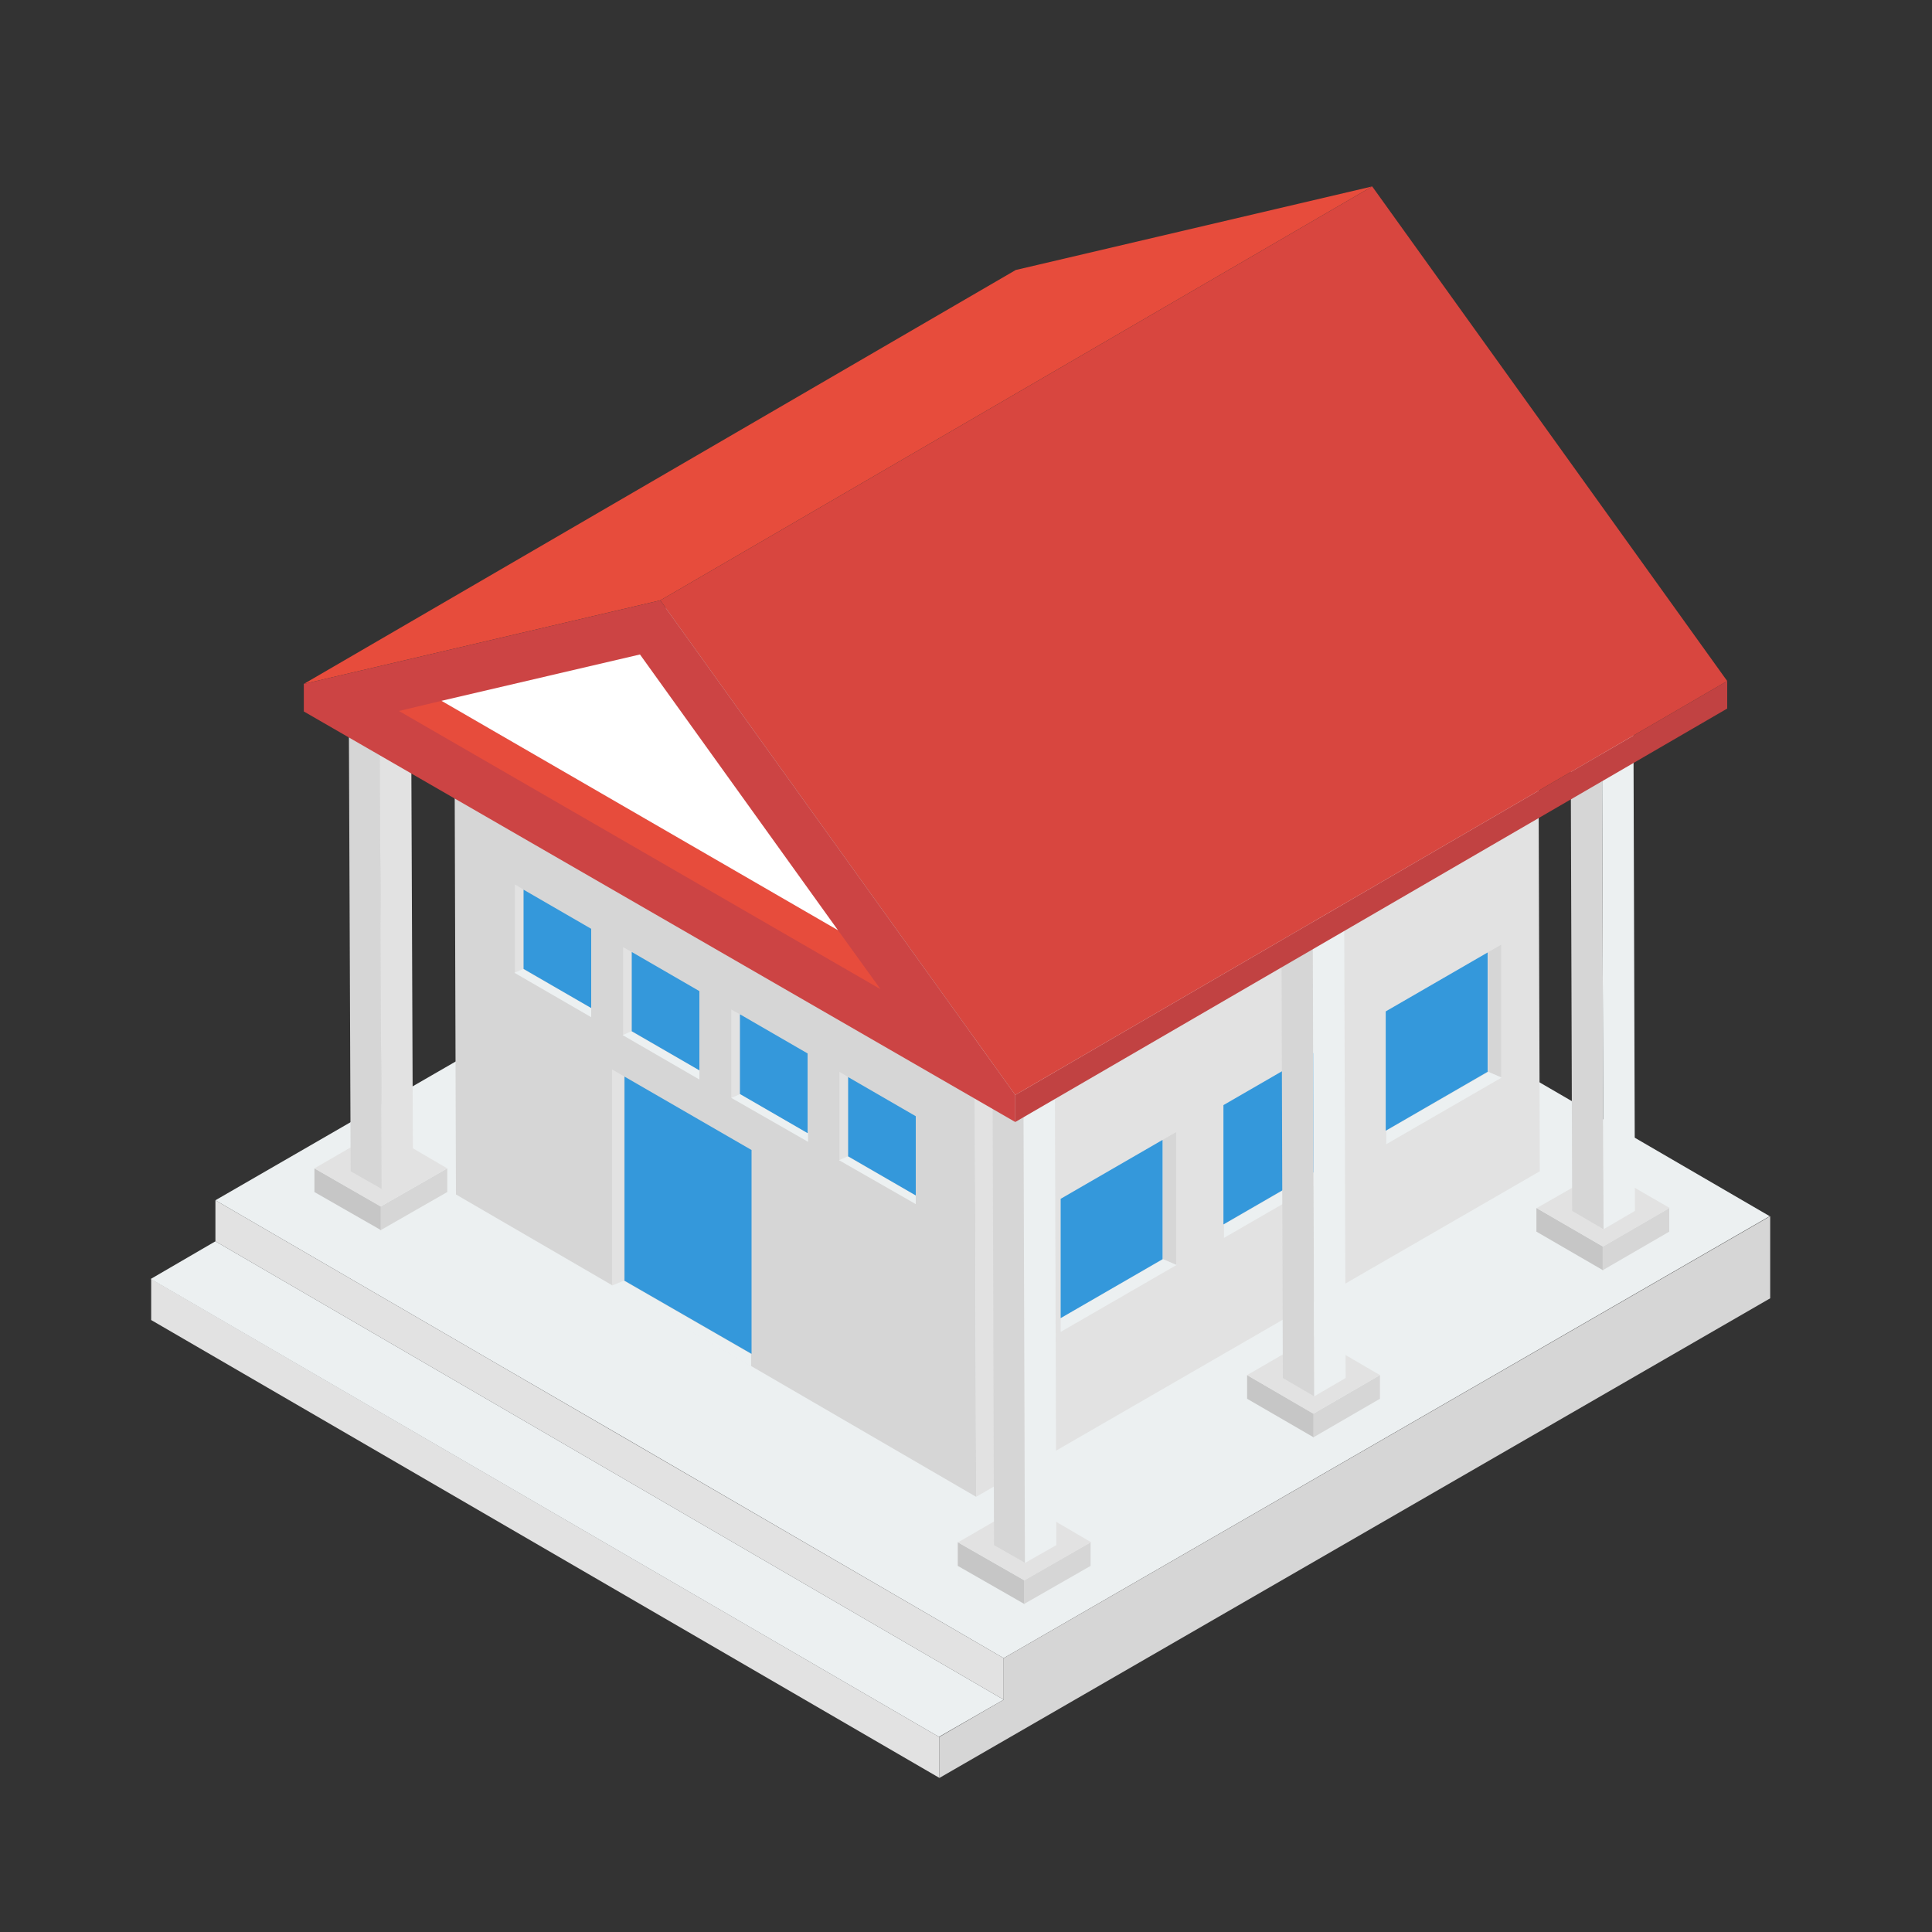 <svg xmlns="http://www.w3.org/2000/svg" id="Layer_1" data-name="Layer 1" viewBox="0 0 40 40"><rect x="0" y="0" width="40" height="40" fill="#333333" stroke="none"/><defs><style>      .cls-1 {        fill: #cbcfd0;      }      .cls-2 {        fill: #e74c3c;      }      .cls-3 {        fill: #fff;      }      .cls-4 {        fill: #e2e2e2;      }      .cls-5 {        fill: #c14242;      }      .cls-6 {        fill: #d6d6d6;      }      .cls-7 {        fill: #3498db;      }      .cls-8 {        fill: #d8463f;      }      .cls-9 {        fill: #c44;      }      .cls-10 {        fill: #ecf0f1;      }      .cls-11 {        fill: #c6c6c6;      }    </style></defs><path class="cls-4" d="M20.78,34.33L4.46,24.85v.85s16.32,9.49,16.32,9.49v-.86Z"></path><path class="cls-10" d="M4.46,24.85l5.63,3.27,2.88,1.67,7.81,4.54,15.86-9.15L20.32,15.69,4.46,24.85Z"></path><path class="cls-4" d="M19.44,35.96L3.13,26.48v.85s16.32,9.48,16.32,9.48v-.85Z"></path><path class="cls-10" d="M20.78,35.19L4.46,25.7l-1.34,.78,16.32,9.48,1.34-.77Z"></path><path class="cls-6" d="M20.78,34.33v.86s-1.33,.77-1.33,.77v.85s17.2-9.93,17.2-9.93v-1.7s-15.87,9.15-15.87,9.15Z"></path><path class="cls-6" d="M9.41,15.11l.03,9.62,10.77,6.26-.03-9.63-10.77-6.25Z"></path><path class="cls-4" d="M20.18,21.36l.03,9.63,11.67-6.74-.03-9.63-11.67,6.74Z"></path><path class="cls-1" d="M9.41,15.11l10.77,6.25,11.67-6.74-10.77-6.25-11.67,6.74Z"></path><path class="cls-11" d="M31.81,25.01v.49s1.38,.8,1.38,.8v-.49s-1.38-.8-1.38-.8Z"></path><path class="cls-6" d="M33.18,25.81v.49s1.38-.8,1.38-.8v-.49s-1.38,.8-1.38,.8Z"></path><path class="cls-4" d="M31.81,25.01l1.38,.8,1.38-.8-1.37-.79-1.38,.79Z"></path><path class="cls-6" d="M32.51,12.23l.04,12.84,.65,.38-.04-12.84-.65-.38Z"></path><path class="cls-10" d="M33.16,12.61l.04,12.84,.65-.38-.04-12.84-.65,.38Z"></path><path class="cls-10" d="M32.51,12.23l.65,.38,.65-.38-.65-.38-.65,.38Z"></path><path class="cls-6" d="M27.44,21.66l.28-.16v2.75s-.27-.12-.27-.12v-2.47Z"></path><path class="cls-10" d="M27.45,24.13l.28,.12-2.39,1.38v-.28l2.12-1.22Z"></path><path class="cls-7" d="M27.44,21.66v2.47s-2.11,1.22-2.11,1.22v-2.47s2.11-1.22,2.11-1.22Z"></path><path class="cls-6" d="M30.8,19.72l.28-.16v2.75s-.27-.12-.27-.12v-2.47Z"></path><path class="cls-10" d="M30.81,22.19l.28,.12-2.39,1.38v-.28l2.12-1.22Z"></path><path class="cls-7" d="M30.8,19.72v2.47s-2.11,1.22-2.11,1.22v-2.47s2.11-1.22,2.11-1.22Z"></path><path class="cls-6" d="M24.07,23.6l.28-.16v2.75s-.27-.12-.27-.12v-2.47Z"></path><path class="cls-10" d="M21.96,27.57v-.28l2.12-1.22,.28,.12-2.39,1.38Z"></path><path class="cls-7" d="M24.07,23.6v2.47s-2.11,1.22-2.11,1.22v-2.47s2.11-1.22,2.11-1.22Z"></path><path class="cls-4" d="M15.32,21l-.18-.1v1.83s.18-.08,.18-.08v-1.65Z"></path><path class="cls-10" d="M15.32,22.65l-.18,.08,1.59,.91v-.18l-1.41-.81Z"></path><path class="cls-7" d="M15.32,21v1.65s1.4,.81,1.4,.81v-1.65s-1.4-.81-1.4-.81Z"></path><path class="cls-4" d="M13.08,19.71l-.18-.1v1.82s.18-.08,.18-.08v-1.64Z"></path><path class="cls-10" d="M13.07,21.35l-.18,.08,1.59,.92v-.19l-1.41-.81Z"></path><path class="cls-7" d="M13.08,19.71v1.64s1.4,.81,1.4,.81v-1.64s-1.4-.81-1.4-.81Z"></path><path class="cls-4" d="M10.84,18.42l-.18-.11v1.83s.18-.08,.18-.08v-1.64Z"></path><path class="cls-10" d="M10.83,20.06l-.18,.08,1.59,.92v-.19l-1.41-.81Z"></path><path class="cls-7" d="M10.84,18.42v1.64s1.4,.81,1.4,.81v-1.64s-1.4-.81-1.4-.81Z"></path><path class="cls-4" d="M17.56,22.3l-.18-.11v1.83s.18-.08,.18-.08v-1.64Z"></path><path class="cls-10" d="M18.96,24.93v-.18l-1.41-.81-.18,.08,1.59,.91Z"></path><path class="cls-7" d="M17.56,22.3v1.64s1.4,.81,1.4,.81v-1.64s-1.4-.81-1.4-.81Z"></path><path class="cls-11" d="M25.82,28.47v.49s1.38,.8,1.38,.8v-.49s-1.38-.8-1.38-.8Z"></path><path class="cls-6" d="M27.19,29.27v.49s1.38-.8,1.38-.8v-.49s-1.38,.8-1.38,.8Z"></path><path class="cls-4" d="M25.82,28.47l1.37,.8,1.38-.8-1.37-.8-1.38,.8Z"></path><path class="cls-6" d="M26.52,15.69l.04,12.84,.65,.38-.04-12.85-.65-.37Z"></path><path class="cls-10" d="M27.17,16.06l.04,12.85,.65-.38-.04-12.84-.65,.37Z"></path><path class="cls-10" d="M26.52,15.69l.65,.37,.65-.37-.65-.38-.65,.38Z"></path><path class="cls-11" d="M19.83,31.93v.49s1.38,.79,1.38,.79v-.49s-1.38-.79-1.38-.79Z"></path><path class="cls-6" d="M21.2,32.72v.49s1.38-.79,1.38-.79v-.49s-1.38,.79-1.38,.79Z"></path><path class="cls-4" d="M19.83,31.93l1.38,.79,1.38-.79-1.37-.8-1.38,.8Z"></path><path class="cls-6" d="M20.54,19.15l.04,12.84,.65,.37-.04-12.84-.65-.37Z"></path><path class="cls-10" d="M21.18,19.52l.04,12.84,.65-.37-.04-12.84-.65,.37Z"></path><path class="cls-10" d="M20.54,19.15l.65,.37,.65-.37-.65-.38-.65,.38Z"></path><path class="cls-11" d="M6.51,24.19v.49s1.38,.79,1.38,.79v-.49s-1.38-.79-1.38-.79Z"></path><path class="cls-6" d="M7.88,24.98v.49s1.38-.79,1.38-.79v-.49s-1.38,.79-1.38,.79Z"></path><path class="cls-4" d="M6.51,24.19l1.37,.79,1.38-.79-1.37-.8-1.38,.8Z"></path><path class="cls-6" d="M7.22,14.24l.04,10.01,.65,.37-.04-10-.65-.38Z"></path><path class="cls-4" d="M7.86,14.62l.04,10,.65-.37-.04-10.01-.65,.38Z"></path><path class="cls-10" d="M7.22,14.24l.65,.38,.65-.38-.65-.38-.65,.38Z"></path><path class="cls-2" d="M13.67,12.43L28.41,3.86l-7.38,1.73L6.29,14.16l7.38-1.73Z"></path><path class="cls-5" d="M21.02,23.23l14.74-8.56v-.57s-14.74,8.57-14.74,8.57v.56Z"></path><path class="cls-8" d="M21.02,22.67l14.74-8.57L28.41,3.86,13.67,12.43l7.35,10.24Z"></path><path class="cls-9" d="M13.67,12.43l-7.38,1.73v.57s14.73,8.5,14.73,8.5v-.56s-7.35-10.24-7.35-10.24Z"></path><path class="cls-2" d="M9.14,14.51l8.21,4.75,.88,1.22-9.97-5.76,.88-.21Z"></path><path class="cls-3" d="M13.25,13.55l4.1,5.71-8.21-4.75,4.11-.96Z"></path><path class="cls-4" d="M12.93,22.29l-.26-.15v4.48s.25-.11,.25-.11v-4.22Z"></path><path class="cls-10" d="M12.92,26.51l-.26,.11,2.89,1.67v-.26l-2.64-1.52Z"></path><path class="cls-7" d="M12.92,26.51l2.64,1.52v-4.22s-2.63-1.52-2.63-1.52v4.22Z"></path></svg>